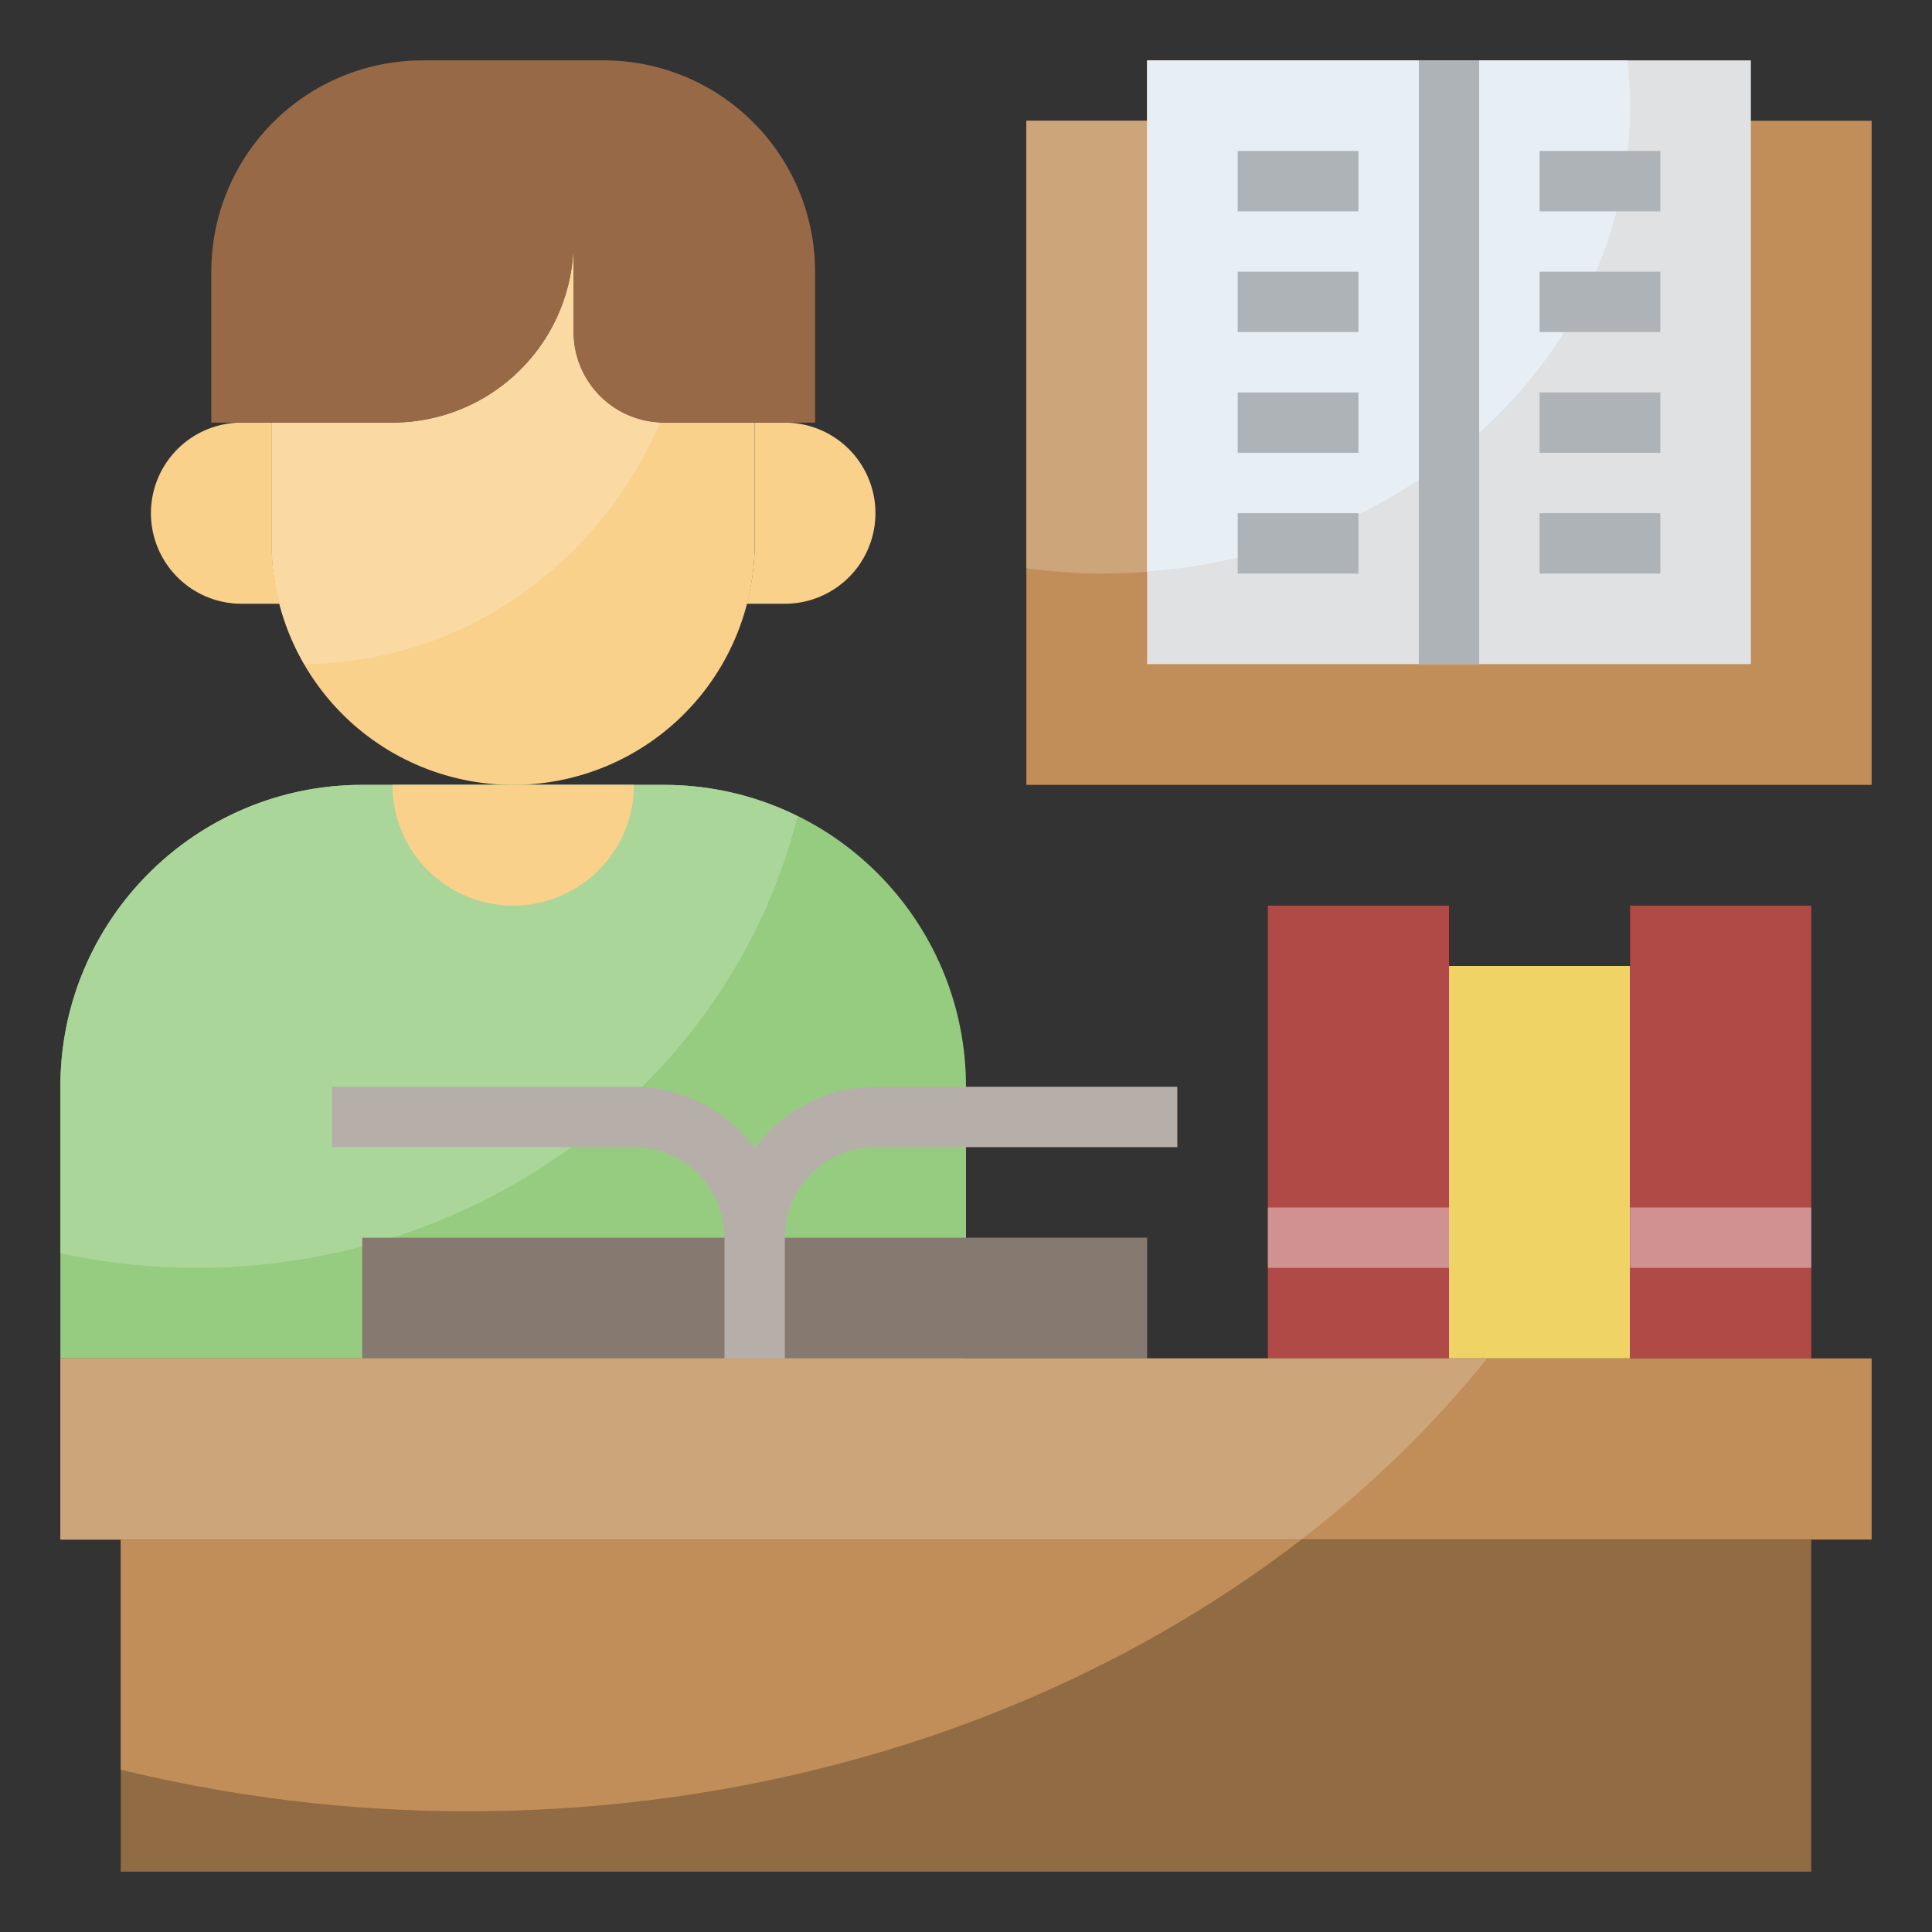 <svg width="68" height="68" fill="none" xmlns="http://www.w3.org/2000/svg"><rect width="100%" height="100%" fill="#333333" stroke="none"/><path d="M36.125 4.25h29.75v23.375h-29.75V4.25z" fill="#C18E59"/><path d="M36.125 4.25V20c.87.111 1.752.188 2.656.188 10.066 0 18.244-7.09 18.563-15.938H36.125z" fill="#CDA57A"/><path d="M40.375 2.125h21.25v21.25h-21.25V2.125z" fill="#DFE1E2"/><path d="M40.375 20.116c9.521-.717 17-7.778 17-16.397 0-.538-.034-1.07-.091-1.594H40.375v17.991z" fill="#E8EFF4"/><path d="M51 34h6.375v13.813H51V34z" fill="#F0D365"/><path d="M44.625 31.875H51v15.938h-6.375V31.874zm12.75 0h6.375v15.938h-6.375V31.874z" fill="#AF4A47"/><path d="M34 47.813V38.25c0-5.868-4.757-10.625-10.625-10.625H12.75c-5.868 0-10.625 4.757-10.625 10.625v9.563H34z" fill="#96CC7F"/><path d="M6.906 44.625c10.281 0 18.876-6.783 21.164-15.896a10.565 10.565 0 00-4.695-1.104H12.75c-5.868 0-10.625 4.757-10.625 10.625v5.859c1.54.328 3.136.516 4.781.516z" fill="#ABD699"/><path d="M12.75 43.563h27.625v4.25H12.75v-4.25z" fill="#857970"/><path d="M13.813 27.625a4.25 4.25 0 008.5 0h-8.5z" fill="#F9D18B"/><path d="M23.375 14.875a3.187 3.187 0 01-3.188-3.188V8.5a6.375 6.375 0 01-6.375 6.375h-4.25v4.25a8.5 8.5 0 0017 0v-4.25h-3.187z" fill="#F9D18B"/><path d="M9.563 19.125v-4.25H8.5a3.187 3.187 0 100 6.375h1.34a8.492 8.492 0 01-.277-2.125zm18.062-4.25h-1.062v4.25c0 .735-.104 1.445-.279 2.125h1.341a3.187 3.187 0 100-6.375z" fill="#F9D18B"/><path d="M23.238 14.861a3.18 3.18 0 01-3.05-3.174V8.5a6.375 6.375 0 01-6.375 6.375h-4.25v4.25c0 1.548.42 2.995 1.144 4.246 5.592-.034 10.389-3.52 12.53-8.51z" fill="#FADAA2"/><path d="M20.188 7.438v4.25a3.187 3.187 0 003.187 3.187h5.313V9.562a7.438 7.438 0 00-7.438-7.437h-6.375a7.438 7.438 0 00-7.438 7.438v5.312h6.375A6.375 6.375 0 0020.189 8.5V7.437z" fill="#976947"/><path d="M2.125 47.813h63.75v6.374H2.125v-6.374z" fill="#C18E59"/><path d="M2.125 47.813v6.374h43.677c2.467-1.902 4.666-4.041 6.538-6.374H2.125z" fill="#CDA57A"/><path d="M4.25 54.188h59.5v11.687H4.25V54.187z" fill="#916B43"/><path d="M4.25 62.286a51.469 51.469 0 0012.219 1.464c11.339 0 21.647-3.634 29.333-9.563H4.25v8.099z" fill="#C18E59"/><path d="M30.813 38.25c-1.744 0-3.281.856-4.25 2.158-.97-1.302-2.507-2.158-4.25-2.158H11.688v2.125h10.624a3.191 3.191 0 013.188 3.188v4.25h2.125v-4.251a3.191 3.191 0 013.188-3.187h10.625V38.25H30.812z" fill="#B6AFA9"/><path d="M49.938 2.125h2.124v21.25h-2.124V2.125zm-6.375 3.188h4.25v2.125h-4.25V5.313zm0 4.25h4.25v2.124h-4.25V9.563zm0 4.25h4.25v2.124h-4.25v-2.124zm0 4.25h4.25v2.125h-4.25v-2.125zm10.625-12.75h4.25v2.125h-4.25V5.313zm0 4.25h4.25v2.124h-4.25V9.563zm0 4.25h4.25v2.124h-4.25v-2.124zm0 4.25h4.25v2.125h-4.25v-2.125z" fill="#AEB3B7"/><path d="M44.625 42.5H51v2.125h-6.375V42.5zm12.75 0h6.375v2.125h-6.375V42.5z" fill="#CF9291"/></svg>